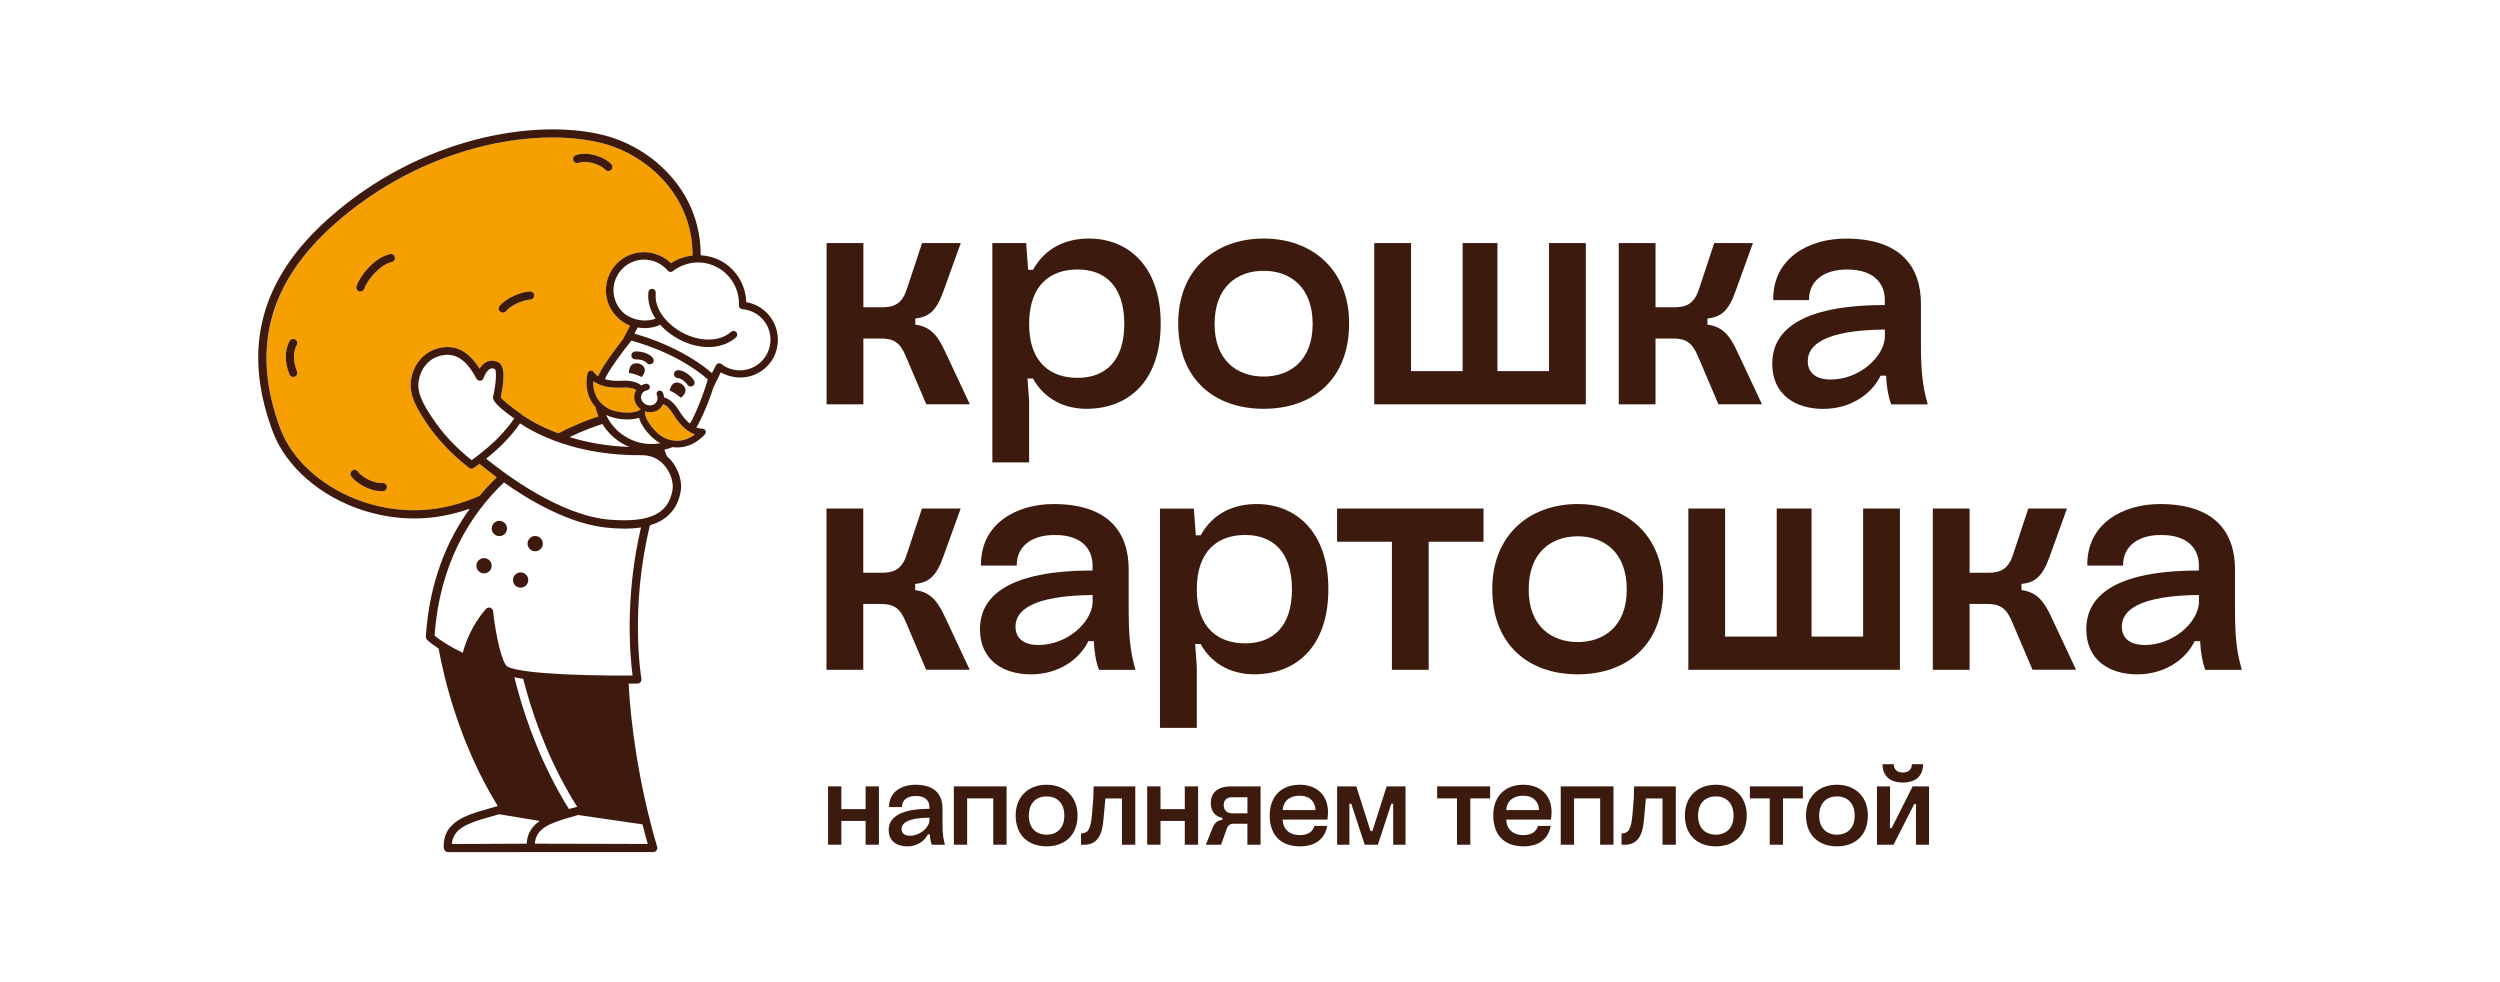 <?xml version="1.0" encoding="utf-8"?>
<!-- Generator: Adobe Illustrator 28.0.0, SVG Export Plug-In . SVG Version: 6.00 Build 0)  -->
<svg version="1.1" id="Layer_1" xmlns="http://www.w3.org/2000/svg" xmlns:xlink="http://www.w3.org/1999/xlink" x="0px" y="0px"
	 viewBox="0 0 624 245" style="enable-background:new 0 0 624 245;" xml:space="preserve">
<style type="text/css">
	.st0{fill:#FFFFFF;}
	.st1{fill:none;}
	.st2{fill:#F59F00;}
	.st3{fill:#3E1A0E;}
	.st4{fill:#3D1A0E;}
</style>
<rect class="st0" width="624" height="245"/>
<g>
	<path class="st1" d="M128.39,169.05c1.91,7.71,5.29,18.21,11.14,28.69c0.74-0.02,1.52-0.05,2.3-0.08
		c-5.84-10.19-9.27-20.5-11.24-28.21C129.78,169.33,129.05,169.2,128.39,169.05z"/>
	<path class="st2" d="M124.01,119.15c-1.87-1.38-3.37-2.58-4.31-3.37c-0.84,0.63-1.41,1.02-1.46,1.06
		c-0.16,0.11-0.35,0.17-0.54,0.17c-0.21,0-0.41-0.07-0.58-0.2c-4.44-3.43-8.09-7.32-10.87-11.56c-1.78-2.71-4.21-6.41-3.65-10.32
		c0.54-3.77,2.95-6.76,6.27-7.82c4.35-1.38,7.91,0.23,10.84,4.91c0.44-0.68,1.06-1.37,1.9-1.73c0.87-0.37,1.84-0.33,2.79,0.14
		c2,0.98,1.26,5.8,0.6,8.72c0.46,0.73,2.94,2.71,5.11,4.19c0.07,0.05,0.1,0.13,0.16,0.19c1.41,0.99,4.48,2.91,9.13,4.64
		c4.41-2.28,8.05-3.59,10.01-4.21c-0.33-0.78-0.6-1.58-0.78-2.39c-3.32-3.66-1.93-8.41-1.91-8.46c0.1-0.33,0.39-0.57,0.74-0.6
		c0.35-0.03,0.67,0.15,0.83,0.46c0.02,0.04,0.32,0.49,1.05,0.97c0.11-0.25,0.19-0.51,0.31-0.76c1.31-2.53,4.18-6.33,5.86-8.47
		l1.76-3.4c-0.29-0.12-0.6-0.28-0.86-0.4c-0.62-0.32-1.19-0.72-1.72-1.16c-0.03-0.03-0.07-0.04-0.1-0.06
		c-0.06-0.05-0.1-0.11-0.14-0.17c-1.25-1.12-2.22-2.53-2.74-4.17c-0.76-2.42-0.56-5,0.62-7.25c1.16-2.26,3.14-3.93,5.56-4.7
		c2.42-0.77,4.99-0.51,7.25,0.62c0.87,0.44,1.66,1.02,2.35,1.7c1.64-1.09,3.5-1.72,5.4-1.93c0.01-4.89-1.18-9.54-3.59-13.75
		c-4.02-7.01-11.24-12.39-19.31-14.37c-16.49-4.05-44.36,0.6-66.6,20.39c-16.41,14.6-20.78,31.31-13.35,51.07
		c3.02,8.03,11.09,15.03,21.06,18.28c9.55,3.11,19.49,2.47,28.65-1.62C121.11,122.12,122.54,120.57,124.01,119.15z M143.74,38.72
		c3.19-1.09,7.38,0.62,8.86,2.27c0.38,0.42,0.34,1.06-0.08,1.44c-0.19,0.18-0.44,0.26-0.68,0.26c-0.28,0-0.56-0.11-0.76-0.34
		c-0.94-1.05-4.27-2.53-6.68-1.7c-0.53,0.18-1.11-0.1-1.29-0.63C142.92,39.48,143.21,38.9,143.74,38.72z M124.73,76.35
		c1.77-2.07,5.28-3.48,7.53-3.6c0.58-0.01,1.04,0.4,1.07,0.96c0.03,0.56-0.4,1.04-0.96,1.07c-1.79,0.1-4.74,1.31-6.09,2.89
		c-0.2,0.24-0.49,0.36-0.78,0.36c-0.23,0-0.47-0.08-0.66-0.24C124.41,77.42,124.36,76.78,124.73,76.35z M73.6,94.03
		c-0.13,0.05-0.26,0.08-0.38,0.08c-0.4,0-0.78-0.24-0.95-0.63c-1.24-3.05-1.23-6.09,0.03-8.35c0.27-0.49,0.89-0.67,1.39-0.4
		c0.49,0.27,0.67,0.89,0.4,1.39c-0.95,1.72-0.92,4.12,0.08,6.59C74.37,93.22,74.12,93.81,73.6,94.03z M95.63,122.58
		c-0.16,0.01-0.33,0.02-0.5,0.02c-2.99,0-6.36-2.13-7.47-3.72c-0.32-0.46-0.21-1.1,0.25-1.42c0.46-0.32,1.1-0.21,1.42,0.25
		c0.87,1.25,3.89,3.03,6.13,2.84c0.57-0.05,1.05,0.37,1.1,0.93C96.61,122.04,96.19,122.53,95.63,122.58z M97.77,65.41
		c-3.09,0.67-6.24,4.74-6.85,6.65c-0.14,0.43-0.54,0.71-0.97,0.71c-0.1,0-0.21-0.02-0.31-0.05c-0.54-0.17-0.83-0.75-0.66-1.28
		c0.75-2.33,4.28-7.14,8.36-8.02c0.55-0.11,1.09,0.23,1.21,0.78C98.67,64.75,98.32,65.29,97.77,65.41z"/>
	<path class="st2" d="M158.34,83.25l0.04,0.02c0,0,0,0,0,0c0.02-0.06,0.02-0.12,0.04-0.18L158.34,83.25z"/>
	<path class="st0" d="M131.45,210.58c0.16-2.67,1.47-4.43,3.27-5.68l-10.12-1.68c-0.76,0.23-1.52,0.44-2.26,0.65
		c-5.66,1.59-9.23,2.93-9.55,6.79L131.45,210.58z"/>
	<path class="st0" d="M144.26,203.43c-0.63,0.2-1.29,0.38-1.96,0.58c-5.11,1.46-8.53,2.74-8.82,6.57l28.19,0.07
		c-0.47-1.64-0.91-3.27-1.32-4.89l-16.06-2.34C144.28,203.42,144.27,203.43,144.26,203.43z"/>
	<path class="st0" d="M157.13,111.56c-0.3-0.13-0.61-0.24-0.91-0.39c-0.07-0.04-0.14-0.07-0.21-0.11c-2.43-1.25-4.34-3.09-5.65-5.22
		c-1.53,0.46-4.5,1.48-8.2,3.26C146.22,110.34,151.21,111.34,157.13,111.56z"/>
	<path class="st0" d="M122.36,151.69c0.38,0.12,0.66,0.46,0.7,0.86c0.67,6.09,2.24,13.12,3.62,13.85c3.78,2.01,22.81,2.29,31.2,2.22
		c-0.56-4.18-2.06-19.21,2.09-36.98c-1.4,0.23-2.79,0.3-4.06,0.3c-1.49,0-2.81-0.1-3.78-0.18c-9.62-0.74-19.78-6.69-26.38-11.35
		c-8.46,8.13-16.04,20.3-17.29,38.23c1.65,1.39,4.38,3.05,7.03,4.28c0.58-2.19,2.15-6.85,5.79-10.95
		C121.55,151.68,121.98,151.57,122.36,151.69z M133.42,133.79c1.05-0.09,1.97,0.69,2.06,1.74c0.09,1.05-0.69,1.97-1.74,2.06
		c-1.05,0.09-1.97-0.69-2.06-1.74C131.6,134.8,132.37,133.88,133.42,133.79z M129.79,142.88c1.05-0.09,1.97,0.69,2.06,1.74
		c0.09,1.05-0.69,1.97-1.74,2.06c-1.05,0.09-1.97-0.69-2.06-1.74C127.97,143.89,128.74,142.97,129.79,142.88z M124.47,130.02
		c1.05-0.09,1.97,0.69,2.06,1.74c0.09,1.05-0.69,1.97-1.74,2.06c-1.05,0.09-1.97-0.69-2.06-1.74
		C122.65,131.03,123.43,130.1,124.47,130.02z M118.92,141.37c-0.09-1.05,0.69-1.97,1.74-2.06c1.05-0.09,1.97,0.69,2.06,1.74
		c0.09,1.05-0.69,1.97-1.74,2.06C119.93,143.2,119.01,142.42,118.92,141.37z"/>
	<path class="st0" d="M159.48,104.28c-2.23,0.74-5.79,0.45-8.21-0.71c1.11,2.38,2.99,4.49,5.58,5.83c2.58,1.36,5.35,1.68,7.92,1.22
		C162.45,109.33,160.15,106.55,159.48,104.28z"/>
	<path class="st0" d="M165.9,116.24c-1.01-1.19-2.78-2.61-5.53-2.61c-0.02,0-0.05,0-0.07,0c-16.4,0.18-26.62-5.36-30.5-7.94
		c-1.06,1.62-3.1,4-4.86,5.68c-1.23,1.18-2.49,2.25-3.59,3.13c4.5,3.67,18.49,14.28,30.95,15.23c9.85,0.75,14.49-1.44,15.55-7.34
		C168.18,120.49,167.4,118.02,165.9,116.24z"/>
	<path class="st0" d="M123.09,98.87c0.69-3.01,0.9-6.25,0.42-6.76c-0.56-0.26-0.92-0.17-1.15-0.07c-0.89,0.38-1.53,1.84-1.68,2.32
		c-0.12,0.37-0.44,0.63-0.83,0.67c-0.38,0.02-0.75-0.17-0.93-0.51c-2.1-4.02-4.45-5.96-7.27-5.96c-0.71,0-1.45,0.12-2.23,0.37
		c-2.62,0.83-4.53,3.24-4.96,6.27c-0.46,3.2,1.66,6.42,3.35,9c2.55,3.88,5.87,7.47,9.89,10.66c1.1-0.79,3.6-2.66,5.9-4.87
		c2.25-2.16,4.05-4.47,4.73-5.55C122.66,100.46,122.95,99.39,123.09,98.87z"/>
	<path class="st3" d="M97.34,63.42c-4.08,0.88-7.61,5.69-8.36,8.02c-0.17,0.54,0.12,1.11,0.66,1.28c0.1,0.03,0.21,0.05,0.31,0.05
		c0.43,0,0.83-0.27,0.97-0.71c0.61-1.91,3.76-5.98,6.85-6.65c0.55-0.12,0.9-0.66,0.78-1.21C98.43,63.65,97.89,63.3,97.34,63.42z"/>
	<path class="st4" d="M125.5,78.03c0.29,0,0.57-0.12,0.78-0.36c1.35-1.58,4.29-2.79,6.09-2.89c0.56-0.03,0.99-0.51,0.96-1.07
		c-0.03-0.56-0.49-0.98-1.07-0.96c-2.24,0.12-5.76,1.53-7.53,3.6c-0.37,0.43-0.32,1.07,0.11,1.44
		C125.03,77.95,125.27,78.03,125.5,78.03z"/>
	<path class="st3" d="M74.08,86.11c0.27-0.49,0.1-1.11-0.4-1.39c-0.49-0.27-1.11-0.1-1.39,0.4c-1.26,2.26-1.27,5.3-0.03,8.35
		c0.16,0.4,0.54,0.63,0.95,0.63c0.13,0,0.26-0.02,0.38-0.08c0.52-0.21,0.77-0.81,0.56-1.33C73.16,90.23,73.13,87.82,74.08,86.11z"/>
	<path class="st3" d="M95.46,120.55c-2.23,0.2-5.26-1.59-6.13-2.84c-0.32-0.46-0.96-0.57-1.42-0.25c-0.46,0.32-0.58,0.96-0.25,1.42
		c1.11,1.59,4.48,3.72,7.47,3.72c0.17,0,0.33-0.01,0.5-0.02c0.56-0.05,0.98-0.54,0.93-1.1C96.51,120.92,96.03,120.49,95.46,120.55z"
		/>
	<path class="st3" d="M144.4,40.65c2.41-0.83,5.74,0.65,6.68,1.7c0.2,0.22,0.48,0.34,0.76,0.34c0.24,0,0.49-0.09,0.68-0.26
		c0.42-0.38,0.45-1.02,0.08-1.44c-1.49-1.66-5.68-3.36-8.86-2.27c-0.53,0.18-0.82,0.76-0.63,1.3
		C143.29,40.54,143.87,40.83,144.4,40.65z"/>
	<path class="st3" d="M122.72,141.05c-0.09-1.05-1.01-1.83-2.06-1.74c-1.05,0.09-1.83,1.01-1.74,2.06c0.09,1.05,1.01,1.83,2.06,1.74
		C122.03,143.02,122.81,142.1,122.72,141.05z"/>
	<path class="st3" d="M124.8,133.81c1.05-0.09,1.83-1.01,1.74-2.06c-0.09-1.05-1.01-1.83-2.06-1.74c-1.05,0.09-1.83,1.01-1.74,2.06
		C122.83,133.12,123.75,133.9,124.8,133.81z"/>
	<path class="st3" d="M130.11,146.68c1.05-0.09,1.83-1.01,1.74-2.06c-0.09-1.05-1.01-1.83-2.06-1.74c-1.05,0.09-1.83,1.01-1.74,2.06
		C128.14,145.99,129.07,146.77,130.11,146.68z"/>
	<path class="st3" d="M133.74,137.59c1.05-0.09,1.83-1.01,1.74-2.06c-0.09-1.05-1.01-1.83-2.06-1.74c-1.05,0.09-1.83,1.01-1.74,2.06
		C131.77,136.9,132.69,137.67,133.74,137.59z"/>
	<path class="st0" d="M176.39,94.46c-2.12-1.85-8.16-6.45-18.77-9.44c-0.12,0.15-0.27,0.35-0.42,0.53c-1.58,2-4.61,5.96-5.9,8.47
		c-0.11,0.21-0.19,0.42-0.27,0.64c1.01,0.29,2.32,0.49,4.12,0.39c2.27-0.13,3.86,0.28,4.92,1.17c0.36-0.2,0.74-0.36,1.17-0.43
		c0.47-0.08,0.91,0.24,0.98,0.71c0.08,0.47-0.24,0.85-0.71,0.92c-0.63,0.1-1.12,0.53-1.36,1.06c-0.41,0.92,0.11,2.03,1.16,2.52
		c0.52,0.23,1.09,0.27,1.6,0.1c0.48-0.16,0.85-0.49,1.05-0.92c0.2-0.45,0.27-0.98,0.04-1.46c-0.2-0.43-0.1-0.93,0.33-1.13
		c0.42-0.2,0.94-0.02,1.14,0.41c0.18,0.39,0.28,0.8,0.31,1.21c1.34,0.36,2.59,1.44,3.78,3.38c0.92,1.51,1.82,2.47,2.63,3.13
		c0.15-0.23,0.32-0.43,0.45-0.67c1.95-3.77,3.44-8.24,4.07-10.32C176.61,94.66,176.48,94.55,176.39,94.46z M160.15,94.12
		c0,0-0.96-0.69-3.16-1.05c0.02-2.34,1.55-2.72,2.77-2.24C160.97,91.32,161.52,92.5,160.15,94.12z M162.84,90.68
		c-0.4,0.36-1.03,0.33-1.39-0.08c-0.75-0.84-2.29-0.94-2.82-0.9c-0.18,0.01-0.34-0.03-0.49-0.1c-0.31-0.15-0.52-0.45-0.55-0.82
		c-0.04-0.54,0.37-1.01,0.91-1.04c0.12-0.01,2.86-0.19,4.42,1.56C163.28,89.7,163.24,90.32,162.84,90.68z M169.96,99.3
		c-1.67-1.49-2.81-1.79-2.81-1.79c0.39-2.09,1.72-2.38,2.86-1.74C171.15,96.41,171.76,97.81,169.96,99.3z M172.96,96.31
		c-0.3,0.21-0.68,0.22-0.98,0.07c-0.15-0.07-0.28-0.18-0.38-0.33c-0.3-0.44-1.32-1.59-2.44-1.67c-0.54-0.04-0.95-0.51-0.91-1.05
		c0.04-0.54,0.51-0.95,1.05-0.91c2.33,0.16,3.87,2.44,3.94,2.54C173.52,95.4,173.4,96.01,172.96,96.31z"/>
	<path class="st0" d="M191.95,82.46c-0.63-1.94-1.97-3.54-3.79-4.48c-0.9-0.44-1.88-0.74-2.9-0.82c-0.5-0.04-0.88-0.47-0.85-0.97
		c0.17-3.97-2-7.71-5.52-9.53c-3.49-1.88-7.83-1.42-10.97,1.02c-0.39,0.31-0.95,0.24-1.28-0.14c-0.65-0.78-1.44-1.42-2.36-1.89
		c-1.84-0.94-3.88-1.12-5.83-0.5c-1.96,0.62-3.54,1.97-4.48,3.79c-0.94,1.81-1.11,3.88-0.49,5.83c0.45,1.4,1.28,2.61,2.38,3.53
		c0.46,0.36,0.94,0.63,1.43,0.86c2.05,0.99,4.2,0.97,5.68,0.57c0.23-0.06,0.45-0.13,0.64-0.2c-1.37-2.07-2.03-4.37-1.79-6.62
		c0.05-0.51,0.51-0.88,1.02-0.82c0.51,0.05,0.88,0.51,0.82,1.02c-0.45,4.23,3.09,8.07,6.81,10c4.43,2.28,9.16,2.19,12-0.3
		c0.39-0.34,0.98-0.3,1.31,0.09c0.34,0.38,0.3,0.97-0.09,1.31c-3.35,2.94-8.73,3.2-13.78,0.7c-0.1-0.05-0.2-0.1-0.3-0.15
		c-1.93-1.01-3.57-2.28-4.84-3.71c-1.37,0.68-3.43,1.06-5.63,0.68l-0.71,1.36c-0.01,0.06-0.02,0.12-0.04,0.18
		c4,1.16,7.37,2.55,10.15,3.92c4.73,2.35,7.71,4.69,9.14,5.93l1-1.95c0.13-0.25,0.37-0.42,0.64-0.48c0.27-0.06,0.55,0.01,0.77,0.18
		c0.42,0.33,0.62,0.49,1.04,0.7c1.82,0.93,3.88,1.12,5.84,0.5c1.94-0.62,3.54-1.97,4.46-3.78C192.39,86.48,192.57,84.4,191.95,82.46
		z"/>
	<path class="st2" d="M168.09,103.47C168.09,103.47,168.09,103.47,168.09,103.47c-0.89-1.45-1.74-2.3-2.59-2.61c0,0,0,0.01,0,0.01
		c-0.39,0.88-1.13,1.53-2.07,1.85c-0.82,0.27-1.72,0.24-2.55-0.06c0.06,0.12,0.11,0.25,0.1,0.39c-0.03,1.71,2.68,5.37,5.18,6.39
		c3.33,1.37,5.91,0.06,7.3-1.01C172.05,107.93,170.05,106.66,168.09,103.47z"/>
	<path class="st2" d="M158.57,97.78c0.07-0.15,0.16-0.27,0.25-0.41c-0.74-0.51-1.94-0.72-3.6-0.63c-3.74,0.21-5.93-0.72-7.14-1.6
		c-0.1,1.75,0.28,4.61,3.33,6.58c2.27,1.49,6.84,1.63,8.22,0.62c0.11-0.08,0.23-0.11,0.36-0.14
		C158.51,101.21,157.87,99.36,158.57,97.78z"/>
	<g>
		<path class="st1" d="M123.51,92.11c-0.56-0.26-0.92-0.17-1.15-0.07c-0.89,0.38-1.53,1.84-1.68,2.32
			c-0.12,0.37-0.44,0.63-0.83,0.67c-0.38,0.02-0.75-0.17-0.93-0.51c-2.1-4.02-4.45-5.96-7.27-5.96c-0.71,0-1.45,0.12-2.23,0.37
			c-2.62,0.83-4.53,3.24-4.96,6.27c-0.46,3.2,1.66,6.42,3.35,9c2.55,3.88,5.87,7.47,9.89,10.66c1.1-0.79,3.6-2.66,5.9-4.87
			c2.25-2.16,4.05-4.47,4.73-5.55c-5.69-3.98-5.4-5.05-5.25-5.57C123.79,95.86,123.99,92.62,123.51,92.11z"/>
		<path class="st1" d="M156.01,111.06c-2.43-1.25-4.34-3.09-5.65-5.22c-1.53,0.46-4.5,1.48-8.2,3.26c4.06,1.25,9.05,2.25,14.97,2.46
			c-0.3-0.13-0.61-0.24-0.91-0.39C156.15,111.13,156.08,111.09,156.01,111.06z"/>
		<path class="st1" d="M124.59,203.22c-0.76,0.23-1.52,0.44-2.26,0.65c-5.66,1.59-9.23,2.93-9.55,6.79l18.67-0.09
			c0.16-2.67,1.47-4.43,3.27-5.68L124.59,203.22z"/>
		<path class="st1" d="M164.78,110.63c-2.32-1.3-4.62-4.08-5.29-6.35c-2.23,0.74-5.79,0.45-8.21-0.71c1.11,2.38,2.99,4.49,5.58,5.83
			C159.43,110.77,162.21,111.09,164.78,110.63z"/>
		<path class="st1" d="M158.82,97.37c-0.74-0.51-1.94-0.72-3.6-0.63c-3.74,0.21-5.93-0.72-7.14-1.6c-0.1,1.75,0.28,4.61,3.33,6.58
			c2.27,1.49,6.84,1.63,8.22,0.62c0.11-0.08,0.23-0.11,0.36-0.14c-1.48-1-2.12-2.85-1.42-4.43
			C158.64,97.63,158.73,97.51,158.82,97.37z"/>
		<path class="st1" d="M144.26,203.43c-0.63,0.2-1.29,0.38-1.96,0.58c-5.11,1.46-8.53,2.74-8.82,6.57l28.19,0.07
			c-0.47-1.64-0.91-3.27-1.32-4.89l-16.06-2.34C144.28,203.42,144.27,203.43,144.26,203.43z"/>
		<path class="st1" d="M124.01,119.15c-1.87-1.38-3.37-2.58-4.31-3.37c-0.84,0.63-1.41,1.02-1.46,1.06
			c-0.16,0.11-0.35,0.17-0.54,0.17c-0.21,0-0.41-0.07-0.58-0.2c-4.44-3.43-8.09-7.32-10.87-11.56c-1.78-2.71-4.21-6.41-3.65-10.32
			c0.54-3.77,2.95-6.76,6.27-7.82c4.35-1.38,7.91,0.23,10.84,4.91c0.44-0.68,1.06-1.37,1.9-1.73c0.87-0.37,1.84-0.33,2.79,0.14
			c2,0.98,1.26,5.8,0.6,8.72c0.46,0.73,2.94,2.71,5.11,4.19c0.07,0.05,0.1,0.13,0.16,0.19c1.41,0.99,4.48,2.91,9.13,4.64
			c4.41-2.28,8.05-3.59,10.01-4.21c-0.33-0.78-0.6-1.58-0.78-2.39c-3.32-3.66-1.93-8.41-1.91-8.46c0.1-0.33,0.39-0.57,0.74-0.6
			c0.35-0.03,0.67,0.15,0.83,0.46c0.02,0.04,0.32,0.49,1.05,0.97c0.11-0.25,0.19-0.51,0.31-0.76c1.31-2.53,4.18-6.33,5.86-8.47
			l1.76-3.4c-0.29-0.12-0.6-0.28-0.86-0.4c-0.62-0.32-1.19-0.72-1.72-1.16c-0.03-0.03-0.07-0.04-0.1-0.06
			c-0.06-0.05-0.1-0.11-0.14-0.17c-1.25-1.12-2.22-2.53-2.74-4.17c-0.76-2.42-0.56-5,0.62-7.25c1.16-2.26,3.14-3.93,5.56-4.7
			c2.42-0.77,4.99-0.51,7.25,0.62c0.87,0.44,1.66,1.02,2.35,1.7c1.64-1.09,3.5-1.72,5.4-1.93c0.01-4.89-1.18-9.54-3.59-13.75
			c-4.02-7.01-11.24-12.39-19.31-14.37c-16.49-4.05-44.36,0.6-66.6,20.39c-16.41,14.6-20.78,31.31-13.35,51.07
			c3.02,8.03,11.09,15.03,21.06,18.28c9.55,3.11,19.49,2.47,28.65-1.62C121.11,122.12,122.54,120.57,124.01,119.15z"/>
		<path class="st1" d="M160.37,113.63c-0.02,0-0.05,0-0.07,0c-16.4,0.18-26.62-5.36-30.5-7.94c-1.06,1.62-3.1,4-4.86,5.68
			c-1.23,1.18-2.49,2.25-3.59,3.13c4.5,3.67,18.49,14.28,30.95,15.23c9.85,0.75,14.49-1.44,15.55-7.34c0.34-1.9-0.44-4.36-1.95-6.14
			C164.89,115.05,163.12,113.63,160.37,113.63z"/>
		<path class="st1" d="M157.61,85.02c-0.12,0.15-0.27,0.35-0.42,0.53c-1.58,2-4.61,5.96-5.9,8.47c-0.11,0.21-0.19,0.42-0.27,0.64
			c1.01,0.29,2.32,0.49,4.12,0.39c2.27-0.13,3.86,0.28,4.92,1.17c0.36-0.2,0.74-0.36,1.17-0.43c0.47-0.08,0.91,0.24,0.98,0.71
			c0.08,0.47-0.24,0.85-0.71,0.92c-0.63,0.1-1.12,0.53-1.36,1.06c-0.41,0.92,0.11,2.03,1.16,2.52c0.52,0.23,1.09,0.27,1.6,0.1
			c0.48-0.16,0.85-0.49,1.05-0.92c0.2-0.45,0.27-0.98,0.04-1.46c-0.2-0.43-0.1-0.93,0.33-1.13c0.42-0.2,0.94-0.02,1.14,0.41
			c0.18,0.39,0.28,0.8,0.31,1.21c1.34,0.36,2.59,1.44,3.78,3.38c0.92,1.51,1.82,2.47,2.63,3.13c0.15-0.23,0.32-0.43,0.45-0.67
			c1.95-3.77,3.44-8.24,4.07-10.32c-0.08-0.07-0.21-0.18-0.31-0.26C174.26,92.61,168.22,88.01,157.61,85.02z"/>
		<path class="st1" d="M168.09,103.47C168.09,103.47,168.09,103.47,168.09,103.47c-0.89-1.45-1.74-2.3-2.59-2.61c0,0,0,0.01,0,0.01
			c-0.39,0.88-1.13,1.53-2.07,1.85c-0.82,0.27-1.72,0.24-2.55-0.06c0.06,0.12,0.11,0.25,0.1,0.39c-0.03,1.71,2.68,5.37,5.18,6.39
			c3.33,1.37,5.91,0.06,7.3-1.01C172.05,107.93,170.05,106.66,168.09,103.47z"/>
		<path class="st1" d="M152.14,131.76c-9.62-0.74-19.78-6.69-26.38-11.35c-8.46,8.13-16.04,20.3-17.29,38.23
			c1.65,1.39,4.38,3.05,7.03,4.28c0.58-2.19,2.15-6.85,5.79-10.95c0.27-0.3,0.69-0.42,1.07-0.29c0.38,0.12,0.66,0.46,0.7,0.86
			c0.67,6.09,2.24,13.12,3.62,13.85c1.92,1.02,7.79,1.59,14.2,1.9h5.3v0.2c4.46,0.12,8.74,0.15,11.7,0.12
			c-0.56-4.18-2.06-19.21,2.09-36.98c-1.4,0.23-2.79,0.3-4.06,0.3C154.43,131.94,153.11,131.83,152.14,131.76z"/>
		<path class="st1" d="M188.15,77.98c-0.9-0.44-1.88-0.74-2.9-0.82c-0.5-0.04-0.88-0.47-0.85-0.97c0.17-3.97-2-7.71-5.52-9.53
			c-3.49-1.88-7.83-1.42-10.97,1.02c-0.39,0.31-0.95,0.24-1.28-0.14c-0.65-0.78-1.44-1.42-2.36-1.89c-1.84-0.94-3.88-1.12-5.83-0.5
			c-1.96,0.62-3.54,1.97-4.48,3.79c-0.94,1.81-1.11,3.88-0.49,5.83c0.45,1.4,1.28,2.61,2.38,3.53c0.46,0.36,0.94,0.63,1.43,0.86
			c2.05,0.99,4.2,0.97,5.68,0.57c0.23-0.06,0.45-0.13,0.64-0.2c-1.37-2.07-2.03-4.37-1.79-6.62c0.05-0.51,0.51-0.88,1.02-0.82
			c0.51,0.05,0.88,0.51,0.82,1.02c-0.45,4.23,3.09,8.07,6.81,10c4.43,2.28,9.16,2.19,12-0.3c0.39-0.34,0.98-0.3,1.31,0.09
			c0.34,0.38,0.3,0.97-0.09,1.31c-3.35,2.94-8.73,3.2-13.78,0.7c-0.1-0.05-0.2-0.1-0.3-0.15c-1.93-1.01-3.57-2.28-4.84-3.71
			c-1.37,0.68-3.43,1.06-5.63,0.68l-0.71,1.36l-0.08,0.16l0.04,0.02c0,0,0,0,0,0c4,1.16,7.37,2.55,10.15,3.92
			c4.73,2.35,7.71,4.69,9.14,5.93l1-1.95c0.13-0.25,0.37-0.42,0.64-0.48c0.27-0.06,0.55,0.01,0.77,0.18
			c0.42,0.33,0.62,0.49,1.04,0.7c1.82,0.93,3.88,1.12,5.84,0.5c1.94-0.62,3.54-1.97,4.46-3.78c0.94-1.82,1.12-3.9,0.5-5.84
			C191.31,80.52,189.98,78.92,188.15,77.98z"/>
		<path class="st0" d="M130.59,169.45c-0.8-0.12-1.53-0.26-2.2-0.4c1.91,7.71,5.29,18.21,11.14,28.69c0.78,1.4,1.6,2.8,2.47,4.2
			c0.06-0.02,1.7-0.46,2.06-0.55c-0.79-1.24-1.52-2.48-2.23-3.72C135.99,187.47,132.56,177.16,130.59,169.45z"/>
		<path class="st0" d="M140.89,168.3c1.75,0.08,3.54,0.15,5.3,0.2v-0.2H140.89z"/>
		<path class="st3" d="M193.7,81.89c-0.78-2.42-2.43-4.39-4.69-5.56c-0.87-0.43-1.8-0.76-2.75-0.92c-0.12-4.38-2.62-8.39-6.52-10.4
			c-1.52-0.78-3.17-1.2-4.84-1.3c0-5.22-1.27-10.19-3.85-14.7c-4.29-7.49-11.99-13.22-20.59-15.33
			c-16.99-4.17-45.65,0.57-68.44,20.84c-17.12,15.23-21.67,32.66-13.9,53.31c3.23,8.6,11.79,16.07,22.34,19.5
			c4.28,1.39,8.63,2.08,12.96,2.08c4.68,0,9.33-0.85,13.84-2.44c-5.71,7.93-10.1,18.32-10.97,31.91c0,0.02,0.01,0.04,0.01,0.06
			c0,0.1,0.02,0.19,0.04,0.28c0.01,0.03,0.01,0.06,0.02,0.09c0.05,0.15,0.13,0.29,0.25,0.4c0.76,0.71,1.76,1.45,2.86,2.17
			c1.43,7.81,5.32,23.96,14.77,39.31c0,0,0,0,0,0c-0.82,0.24-1.64,0.47-2.44,0.7c-5.44,1.52-11.07,3.24-11.07,9.34
			c0,0.14,0.03,0.27,0.08,0.39c0,0.02,0,0.03,0,0.05c0,0.56,0.45,1.02,1.02,1.02l51.22-0.01c0,0,0,0,0,0c0.56,0,1.02-0.46,1.02-1.02
			c0-0.14-0.03-0.28-0.08-0.4c-4.65-15.85-6.56-30.72-7.09-40.62c1.05,0,1.83-0.01,2.21-0.02c0,0,0.01,0,0.01,0
			c0.05,0,0.1,0,0.16-0.01c0.04-0.01,0.07-0.03,0.11-0.04c0.07-0.02,0.13-0.04,0.19-0.07c0.06-0.03,0.11-0.07,0.16-0.11
			c0.05-0.04,0.1-0.08,0.14-0.14c0.04-0.05,0.07-0.1,0.1-0.16c0.03-0.06,0.06-0.11,0.08-0.18c0.02-0.06,0.03-0.13,0.04-0.2
			c0-0.04,0.02-0.08,0.02-0.12c0-0.03-0.02-0.06-0.02-0.08c0-0.03,0.01-0.05,0-0.08c-0.04-0.21-2.97-17.48,2.13-38.31
			c3.55-1.06,6.76-3.4,7.66-8.4c0.45-2.5-0.49-5.57-2.39-7.82c-0.32-0.37-0.68-0.68-1.03-0.99l-0.64-1.66
			c0.7-0.17,1.38-0.37,2.04-0.64c4.93,0.69,8.07-3.19,8.11-3.24c0.21-0.27,0.24-0.65,0.07-0.95c-0.17-0.3-0.51-0.47-0.85-0.42
			c-0.01,0-0.57,0.02-1.42-0.34c0.18-0.27,0.38-0.52,0.53-0.81c1.87-3.63,3.07-6.98,3.75-9.12l1.1-2.27l0.09-0.18l0,0l0.65-1.34
			c0.13,0.08,0.28,0.17,0.44,0.24c2.23,1.1,4.83,1.39,7.25,0.62c2.43-0.78,4.4-2.44,5.56-4.7C194.26,86.89,194.47,84.31,193.7,81.89
			z M91.08,125.4c-9.97-3.24-18.04-10.25-21.06-18.28c-7.43-19.77-3.06-36.47,13.35-51.07c22.24-19.78,50.11-24.43,66.6-20.39
			c8.07,1.98,15.29,7.35,19.31,14.37c2.41,4.21,3.61,8.86,3.59,13.75c-1.9,0.21-3.77,0.84-5.4,1.93c-0.69-0.68-1.47-1.26-2.35-1.7
			c-2.26-1.13-4.83-1.39-7.25-0.62c-2.42,0.77-4.4,2.44-5.56,4.7c-1.17,2.25-1.38,4.83-0.62,7.25c0.53,1.64,1.49,3.05,2.74,4.17
			c0.05,0.06,0.08,0.12,0.14,0.17c0.03,0.03,0.07,0.04,0.1,0.06c0.53,0.44,1.09,0.83,1.72,1.16c0.26,0.13,0.57,0.28,0.86,0.4
			l-1.76,3.4c-1.68,2.14-4.55,5.94-5.86,8.47c-0.13,0.25-0.21,0.5-0.31,0.76c-0.74-0.48-1.03-0.93-1.05-0.97
			c-0.16-0.31-0.48-0.49-0.83-0.46c-0.34,0.03-0.64,0.27-0.74,0.6c-0.02,0.06-1.41,4.8,1.91,8.46c0.18,0.82,0.45,1.61,0.78,2.39
			c-1.96,0.61-5.61,1.92-10.01,4.21c-4.65-1.72-7.72-3.65-9.13-4.64c-0.05-0.06-0.08-0.14-0.16-0.19c-2.17-1.48-4.65-3.45-5.11-4.19
			c0.66-2.92,1.4-7.74-0.6-8.72c-0.95-0.47-1.92-0.51-2.79-0.14c-0.84,0.36-1.46,1.06-1.9,1.73c-2.93-4.68-6.49-6.29-10.84-4.91
			c-3.33,1.06-5.73,4.05-6.27,7.82c-0.56,3.91,1.87,7.61,3.65,10.32c2.78,4.24,6.44,8.13,10.87,11.56c0.17,0.13,0.38,0.2,0.58,0.2
			c0.19,0,0.38-0.06,0.54-0.17c0.06-0.04,0.62-0.43,1.46-1.06c0.95,0.79,2.44,1.99,4.31,3.37c-1.46,1.42-2.9,2.96-4.28,4.62
			C110.57,127.87,100.62,128.51,91.08,125.4z M159.99,102.2c-0.13,0.02-0.25,0.06-0.36,0.14c-1.38,1.01-5.95,0.87-8.22-0.62
			c-3.05-1.97-3.43-4.83-3.33-6.58c1.21,0.88,3.4,1.81,7.14,1.6c1.66-0.09,2.86,0.12,3.6,0.63c-0.08,0.13-0.18,0.26-0.25,0.41
			C157.87,99.36,158.51,101.21,159.99,102.2z M156.86,109.41c-2.59-1.34-4.47-3.45-5.58-5.83c2.41,1.16,5.98,1.45,8.21,0.71
			c0.67,2.26,2.97,5.05,5.29,6.35C162.21,111.09,159.43,110.77,156.86,109.41z M157.13,111.56c-5.92-0.21-10.91-1.21-14.97-2.46
			c3.7-1.78,6.67-2.79,8.2-3.26c1.31,2.13,3.22,3.97,5.65,5.22c0.07,0.04,0.14,0.07,0.21,0.11
			C156.52,111.31,156.82,111.43,157.13,111.56z M128.35,104.44c-0.68,1.08-2.48,3.39-4.73,5.55c-2.3,2.21-4.8,4.08-5.9,4.87
			c-4.02-3.2-7.34-6.78-9.89-10.66c-1.7-2.59-3.81-5.81-3.35-9c0.44-3.04,2.34-5.44,4.96-6.27c0.77-0.25,1.51-0.37,2.23-0.37
			c2.82,0,5.16,1.94,7.27,5.96c0.18,0.34,0.55,0.53,0.93,0.51c0.38-0.03,0.71-0.3,0.83-0.67c0.15-0.48,0.78-1.93,1.68-2.32
			c0.23-0.1,0.59-0.19,1.15,0.07c0.48,0.51,0.28,3.75-0.42,6.76C122.95,99.39,122.66,100.46,128.35,104.44z M131.45,210.58
			l-18.67,0.09c0.32-3.87,3.89-5.21,9.55-6.79c0.74-0.21,1.5-0.42,2.26-0.65l10.12,1.68C132.91,206.15,131.6,207.91,131.45,210.58z
			 M142,201.93c-0.87-1.39-1.69-2.79-2.47-4.2c-5.85-10.47-9.23-20.98-11.14-28.69c0.66,0.15,1.4,0.28,2.2,0.4
			c1.97,7.71,5.41,18.02,11.24,28.21c0.71,1.24,1.44,2.49,2.23,3.72C143.69,201.47,142.06,201.91,142,201.93z M160.36,205.76
			c0.41,1.62,0.85,3.25,1.32,4.89l-28.19-0.07c0.29-3.83,3.7-5.11,8.82-6.57c0.67-0.19,1.33-0.38,1.96-0.58
			c0.01,0,0.02-0.01,0.03-0.01L160.36,205.76z M157.89,168.62c-2.96,0.02-7.24,0-11.7-0.12c-1.76-0.05-3.55-0.11-5.3-0.2
			c-6.41-0.31-12.28-0.88-14.2-1.9c-1.38-0.73-2.95-7.76-3.62-13.85c-0.04-0.4-0.32-0.74-0.7-0.86c-0.38-0.12-0.8-0.01-1.07,0.29
			c-3.63,4.1-5.21,8.76-5.79,10.95c-2.65-1.23-5.38-2.9-7.03-4.28c1.24-17.93,8.82-30.11,17.29-38.23
			c6.61,4.66,16.77,10.61,26.38,11.35c0.97,0.07,2.29,0.18,3.78,0.18c1.27,0,2.66-0.08,4.06-0.3
			C155.83,149.4,157.33,164.44,157.89,168.62z M165.9,116.24c1.5,1.78,2.29,4.25,1.95,6.14c-1.06,5.9-5.7,8.1-15.55,7.34
			c-12.46-0.95-26.44-11.56-30.95-15.23c1.1-0.88,2.36-1.95,3.59-3.13c1.76-1.68,3.8-4.06,4.86-5.68c3.89,2.58,14.1,8.12,30.5,7.94
			c0.02,0,0.05,0,0.07,0C163.12,113.63,164.89,115.05,165.9,116.24z M166.17,109.44c-2.51-1.03-5.22-4.69-5.18-6.39
			c0-0.14-0.04-0.27-0.1-0.39c0.84,0.3,1.73,0.33,2.55,0.06c0.95-0.31,1.68-0.97,2.07-1.85c0,0,0-0.01,0-0.01
			c0.85,0.31,1.7,1.16,2.58,2.61c0,0,0,0,0,0c1.95,3.19,3.96,4.46,5.37,4.96C172.08,109.5,169.5,110.81,166.17,109.44z
			 M172.62,105.04c-0.13,0.24-0.3,0.45-0.45,0.67c-0.81-0.66-1.71-1.62-2.63-3.13c-1.19-1.94-2.44-3.03-3.78-3.38
			c-0.04-0.41-0.13-0.82-0.31-1.21c-0.2-0.43-0.72-0.61-1.14-0.41c-0.43,0.2-0.53,0.7-0.33,1.13c0.23,0.48,0.16,1.01-0.04,1.46
			c-0.19,0.43-0.56,0.76-1.05,0.92c-0.51,0.17-1.08,0.13-1.6-0.1c-1.05-0.49-1.57-1.6-1.16-2.52c0.23-0.53,0.73-0.95,1.36-1.06
			c0.47-0.08,0.79-0.46,0.71-0.92c-0.08-0.47-0.52-0.78-0.98-0.71c-0.43,0.07-0.81,0.23-1.17,0.43c-1.06-0.89-2.66-1.3-4.92-1.17
			c-1.79,0.1-3.11-0.09-4.12-0.39c0.08-0.21,0.17-0.43,0.27-0.64c1.29-2.51,4.32-6.47,5.9-8.47c0.15-0.19,0.3-0.38,0.42-0.53
			c10.61,2.99,16.65,7.59,18.77,9.44c0.1,0.08,0.23,0.19,0.31,0.26C176.06,96.8,174.57,101.27,172.62,105.04z M191.45,88.3
			c-0.93,1.81-2.52,3.16-4.46,3.78c-1.96,0.62-4.02,0.43-5.84-0.5c-0.42-0.22-0.63-0.37-1.04-0.7c-0.22-0.17-0.51-0.24-0.77-0.18
			c-0.26,0.06-0.51,0.23-0.64,0.48l-1,1.95c-1.43-1.24-4.41-3.58-9.14-5.93c-2.78-1.37-6.15-2.76-10.15-3.92c0,0,0,0,0,0l-0.04-0.02
			l0.08-0.16l0.71-1.36c2.2,0.38,4.27,0,5.63-0.68c1.27,1.43,2.91,2.7,4.84,3.71c0.1,0.05,0.2,0.1,0.3,0.15
			c5.05,2.5,10.42,2.24,13.78-0.7c0.38-0.34,0.42-0.92,0.09-1.31c-0.33-0.39-0.92-0.42-1.31-0.09c-2.84,2.49-7.57,2.57-12,0.3
			c-3.72-1.93-7.26-5.77-6.81-10c0.05-0.51-0.31-0.97-0.82-1.02c-0.51-0.05-0.97,0.31-1.02,0.82c-0.24,2.26,0.42,4.55,1.79,6.62
			c-0.19,0.08-0.41,0.14-0.64,0.2c-1.47,0.4-3.62,0.42-5.68-0.57c-0.48-0.23-0.97-0.5-1.43-0.86c-1.1-0.92-1.93-2.13-2.38-3.53
			c-0.62-1.94-0.46-4.02,0.49-5.83c0.94-1.82,2.52-3.17,4.48-3.79c1.94-0.62,3.99-0.44,5.83,0.5c0.92,0.47,1.7,1.1,2.36,1.89
			c0.33,0.38,0.89,0.44,1.28,0.14c3.14-2.44,7.49-2.9,10.97-1.02c3.53,1.82,5.69,5.56,5.52,9.53c-0.03,0.5,0.35,0.93,0.85,0.97
			c1.02,0.08,2,0.38,2.9,0.82c1.82,0.94,3.16,2.54,3.79,4.48C192.57,84.4,192.39,86.48,191.45,88.3z"/>
	</g>
	<path class="st3" d="M158.14,89.6c0.15,0.07,0.32,0.11,0.49,0.1c0.53-0.03,2.07,0.07,2.82,0.9c0.36,0.41,0.98,0.44,1.39,0.08
		c0.41-0.36,0.44-0.98,0.08-1.39c-1.55-1.75-4.3-1.56-4.42-1.56c-0.54,0.04-0.95,0.5-0.91,1.04
		C157.62,89.15,157.84,89.45,158.14,89.6z"/>
	<path class="st3" d="M169.15,94.37c1.12,0.08,2.14,1.24,2.44,1.67c0.1,0.15,0.23,0.26,0.38,0.33c0.3,0.15,0.68,0.14,0.98-0.07
		c0.45-0.3,0.57-0.91,0.27-1.36c-0.07-0.1-1.6-2.38-3.94-2.54c-0.54-0.04-1.01,0.37-1.05,0.91
		C168.2,93.87,168.61,94.34,169.15,94.37z"/>
	<path class="st3" d="M159.75,90.84c-1.21-0.48-2.75-0.1-2.77,2.24c2.2,0.35,3.16,1.05,3.16,1.05
		C161.52,92.5,160.97,91.32,159.75,90.84z"/>
	<path class="st3" d="M170.01,95.77c-1.14-0.64-2.46-0.35-2.86,1.74c0,0,1.14,0.3,2.81,1.79C171.76,97.81,171.15,96.41,170.01,95.77
		z"/>
	<g>
		<polygon class="st4" points="216.06,201.96 210,201.96 210,196.28 206.68,196.28 206.68,210.84 210,210.84 210,204.9 
			216.06,204.9 216.06,210.84 219.38,210.84 219.38,196.28 216.06,196.28 		"/>
		<path class="st4" d="M235.25,201.78c0-3.35-1.81-5.91-6.79-5.91c-3.32,0-6.55,1.75-6.55,5.45v0.12h3.23v-0.09
			c0-1.49,1.14-2.68,3.44-2.68c2.48,0,3.41,1.31,3.41,2.77v0.44c-8.86,0-10.17,3.15-10.17,5.3c0,2.8,2.1,4.08,4.6,4.08
			c2.45,0,4.37-1.31,5.18-3h0.5v0.03c0.03,0.76,0.17,1.84,0.47,2.56h3.29c-0.32-1.16-0.61-2.36-0.61-5.24V201.78z M231.99,204.84
			c-0.15,1.78-2.33,3.76-4.89,3.76c-1.22,0-2.07-0.52-2.07-1.66c0-1.43,1.46-2.8,6.96-2.85V204.84z"/>
		<polygon class="st4" points="238.08,210.84 241.4,210.84 241.4,199.28 247.92,199.28 247.92,210.84 251.24,210.84 251.24,196.28 
			238.08,196.28 		"/>
		<path class="st4" d="M261.23,195.87c-4.43,0-7.72,2.85-7.72,7.66c0,5.07,3.29,7.72,7.72,7.72c4.43,0,7.72-2.65,7.72-7.72
			C268.95,198.73,265.66,195.87,261.23,195.87z M261.23,208.34c-2.36,0-4.43-1.43-4.43-4.75c0-3.38,2.07-4.81,4.43-4.81
			c2.36,0,4.43,1.43,4.43,4.81C265.66,206.91,263.59,208.34,261.23,208.34z"/>
		<path class="st4" d="M272.88,199.28l-0.32,3.99c-0.35,4.11-1.14,4.66-2.74,4.78v2.8h0.79c2.8,0,4.4-1.75,4.78-5.94l0.52-5.62h4.14
			v11.56h3.32v-14.56h-10.4L272.88,199.28z"/>
		<polygon class="st4" points="295.72,201.96 289.66,201.96 289.66,196.28 286.34,196.28 286.34,210.84 289.66,210.84 289.66,204.9 
			295.72,204.9 295.72,210.84 299.04,210.84 299.04,196.28 295.72,196.28 		"/>
		<path class="st4" d="M302.21,200.42c0,1.95,0.99,3.38,2.88,3.7v0.52c-1.19,0.15-1.89,0.58-2.48,2.13l-1.63,4.08h3.79l1.37-3.82
			c0.35-1.11,0.93-1.43,1.92-1.43h3.29v5.24h3.29v-14.56h-7.37C303.67,196.28,302.21,198.11,302.21,200.42z M311.36,198.99v4.02
			h-3.76c-1.57,0-2.16-0.96-2.16-2.07c0-1.19,0.7-1.95,2.13-1.95H311.36z"/>
		<path class="st4" d="M324.44,195.87c-4.46,0-7.52,2.74-7.52,7.69c0,5.18,3.09,7.69,7.52,7.69c3.67,0,6.2-1.66,6.82-5.1h-3.18
			c-0.35,1.14-1.25,2.3-3.67,2.3c-2.3,0-4.17-1.25-4.25-3.87h11.16c0.09-0.55,0.15-1.25,0.15-1.89
			C331.46,198.38,328.54,195.87,324.44,195.87z M328.34,202.19h-8.18c0.2-2.53,2.01-3.58,4.22-3.58c2.56,0,3.9,1.54,3.96,3.52
			V202.19z"/>
		<polygon class="st4" points="342.55,207.44 342.09,207.44 338.53,196.28 333.75,196.28 333.75,210.84 336.81,210.84 
			336.81,200.62 337.28,200.62 340.63,210.84 343.92,210.84 347.27,200.62 347.74,200.62 347.74,210.84 350.82,210.84 
			350.82,196.28 346.11,196.28 		"/>
		<polygon class="st4" points="358.71,199.28 363.67,199.28 363.67,210.84 366.99,210.84 366.99,199.28 371.94,199.28 
			371.94,196.28 358.71,196.28 		"/>
		<path class="st4" d="M380.24,195.87c-4.46,0-7.52,2.74-7.52,7.69c0,5.18,3.09,7.69,7.52,7.69c3.67,0,6.2-1.66,6.82-5.1h-3.18
			c-0.35,1.14-1.25,2.3-3.67,2.3c-2.3,0-4.17-1.25-4.25-3.87h11.16c0.09-0.55,0.15-1.25,0.15-1.89
			C387.26,198.38,384.35,195.87,380.24,195.87z M384.14,202.19h-8.18c0.2-2.53,2.01-3.58,4.22-3.58c2.56,0,3.9,1.54,3.96,3.52
			V202.19z"/>
		<polygon class="st4" points="389.56,210.84 392.88,210.84 392.88,199.28 399.4,199.28 399.4,210.84 402.73,210.84 402.73,196.28 
			389.56,196.28 		"/>
		<path class="st4" d="M407.79,199.28l-0.32,3.99c-0.35,4.11-1.14,4.66-2.74,4.78v2.8h0.79c2.8,0,4.4-1.75,4.78-5.94l0.52-5.62h4.14
			v11.56h3.32v-14.56h-10.4L407.79,199.28z"/>
		<path class="st4" d="M428.27,195.87c-4.43,0-7.72,2.85-7.72,7.66c0,5.07,3.29,7.72,7.72,7.72c4.43,0,7.72-2.65,7.72-7.72
			C435.99,198.73,432.69,195.87,428.27,195.87z M428.27,208.34c-2.36,0-4.43-1.43-4.43-4.75c0-3.38,2.07-4.81,4.43-4.81
			c2.36,0,4.43,1.43,4.43,4.81C432.69,206.91,430.63,208.34,428.27,208.34z"/>
		<polygon class="st4" points="436.77,199.28 441.72,199.28 441.72,210.84 445.04,210.84 445.04,199.28 450,199.28 450,196.28 
			436.77,196.28 		"/>
		<path class="st4" d="M458.5,195.87c-4.43,0-7.72,2.85-7.72,7.66c0,5.07,3.29,7.72,7.72,7.72c4.43,0,7.72-2.65,7.72-7.72
			C466.22,198.73,462.93,195.87,458.5,195.87z M458.5,208.34c-2.36,0-4.43-1.43-4.43-4.75c0-3.38,2.07-4.81,4.43-4.81
			c2.36,0,4.43,1.43,4.43,4.81C462.93,206.91,460.86,208.34,458.5,208.34z"/>
		<path class="st4" d="M474.96,195.32c3.26,0,5.04-1.69,5.04-4.57h-2.8c0,1.11-0.64,2.07-2.24,2.07c-1.63,0-2.27-0.96-2.27-2.07
			h-2.8C469.89,193.63,471.66,195.32,474.96,195.32z"/>
		<polygon class="st4" points="477.4,196.28 472.16,206.68 471.72,206.68 471.75,203.77 471.75,196.28 468.49,196.28 468.49,210.84 
			472.63,210.84 477.78,200.71 478.25,200.71 478.22,203.62 478.22,210.84 481.48,210.84 481.48,196.28 		"/>
	</g>
	<path class="st4" d="M215.5,84.5v16.42h-9.18V60.67h9.18v16.02h5.07c2.82-0.08,4.67-1.05,5.8-4.59l3.78-11.43h9.66l-4.27,11.83
		c-1.85,5.31-3.78,6.6-7.08,7v1.53c3.54,0.48,5.47,2.33,7.57,7l6.04,12.88h-10.87L226.12,89c-1.45-3.54-3.06-4.51-6.28-4.51H215.5z"
		/>
	<path class="st4" d="M256.87,100.11v15.3h-9.18V60.67h8.45l0.48,6.68h1.21c3.14-5.64,8.37-7.81,14.01-7.81
		c9.66,0,17.87,6.84,17.87,21.17c0,14.97-8.53,21.33-18.52,21.33c-5.15,0-10.39-2.17-13.36-7.57h-1.37L256.87,100.11z M280.62,80.87
		c0-9.58-4.91-13.61-11.67-13.61c-6.52,0-12.08,3.62-12.08,13.61c0,9.82,5.55,13.44,12.08,13.44
		C275.71,94.32,280.62,90.29,280.62,80.87z"/>
	<path class="st4" d="M336.74,80.71c0,14.01-9.1,21.33-21.33,21.33c-12.24,0-21.33-7.33-21.33-21.33c0-13.28,9.1-21.17,21.33-21.17
		C327.64,59.54,336.74,67.43,336.74,80.71z M303.16,80.87c0,9.18,5.72,13.12,12.24,13.12c6.52,0,12.24-3.94,12.24-13.12
		c0-9.34-5.72-13.28-12.24-13.28C308.88,67.59,303.16,71.54,303.16,80.87z"/>
	<path class="st4" d="M365.07,92.63V60.67h8.69v31.96h12.88V60.67h9.18v40.25h-52.81V60.67h9.18v31.96H365.07z"/>
	<path class="st4" d="M413.22,84.5v16.42h-9.18V60.67h9.18v16.02h5.07c2.82-0.08,4.67-1.05,5.8-4.59l3.78-11.43h9.66l-4.27,11.83
		c-1.85,5.31-3.78,6.6-7.08,7v1.53c3.54,0.48,5.47,2.33,7.57,7l6.04,12.88h-10.87L423.84,89c-1.45-3.54-3.06-4.51-6.28-4.51H413.22z
		"/>
	<path class="st4" d="M470.46,74.92c0-4.03-2.58-7.65-9.42-7.65c-6.36,0-9.5,3.3-9.5,7.41v0.24h-8.94v-0.32
		c0-10.22,8.94-15.05,18.11-15.05c13.77,0,18.76,7.08,18.76,16.34v10.55c0,7.97,0.81,11.27,1.69,14.49h-9.1
		c-0.8-2.01-1.21-4.99-1.29-7.08v-0.08h-1.37c-2.25,4.67-7.57,8.29-14.33,8.29c-6.92,0-12.72-3.54-12.72-11.27
		c0-5.96,3.62-14.65,28.1-14.65V74.92z M470.46,84.34v-2.09c-15.22,0.16-19.24,3.94-19.24,7.89c0,3.14,2.33,4.59,5.72,4.59
		C464.02,94.72,470.05,89.25,470.46,84.34z"/>
	<path class="st4" d="M215.47,150.76v16.42h-9.18v-40.25h9.18v16.02h5.07c2.82-0.08,4.67-1.05,5.8-4.59l3.78-11.43h9.66l-4.27,11.83
		c-1.85,5.31-3.78,6.6-7.08,7v1.53c3.54,0.48,5.47,2.33,7.57,7l6.04,12.88h-10.87l-5.07-11.91c-1.45-3.54-3.06-4.51-6.28-4.51
		H215.47z"/>
	<path class="st4" d="M272.71,141.18c0-4.03-2.58-7.65-9.42-7.65c-6.36,0-9.5,3.3-9.5,7.41v0.24h-8.94v-0.32
		c0-10.22,8.94-15.05,18.11-15.05c13.77,0,18.76,7.08,18.76,16.34v10.55c0,7.97,0.8,11.27,1.69,14.49h-9.1
		c-0.81-2.01-1.21-4.99-1.29-7.08v-0.08h-1.37c-2.25,4.67-7.57,8.29-14.33,8.29c-6.92,0-12.72-3.54-12.72-11.27
		c0-5.96,3.62-14.65,28.1-14.65V141.18z M272.71,150.6v-2.09c-15.22,0.16-19.24,3.94-19.24,7.89c0,3.14,2.33,4.59,5.72,4.59
		C266.27,160.99,272.31,155.51,272.71,150.6z"/>
	<path class="st4" d="M298.72,166.38v15.3h-9.18v-54.74h8.45l0.48,6.68h1.21c3.14-5.64,8.37-7.81,14.01-7.81
		c9.66,0,17.87,6.84,17.87,21.17c0,14.97-8.53,21.33-18.52,21.33c-5.15,0-10.39-2.17-13.36-7.57h-1.37L298.72,166.38z
		 M322.47,147.14c0-9.58-4.91-13.61-11.67-13.61c-6.52,0-12.08,3.62-12.08,13.61c0,9.82,5.55,13.44,12.08,13.44
		C317.55,160.58,322.47,156.56,322.47,147.14z"/>
	<path class="st4" d="M333.74,126.93h36.55v8.29H356.6v31.96h-9.18v-31.96h-13.69V126.93z"/>
	<path class="st4" d="M415.13,146.98c0,14.01-9.1,21.33-21.33,21.33s-21.33-7.33-21.33-21.33c0-13.28,9.1-21.17,21.33-21.17
		S415.13,133.7,415.13,146.98z M381.56,147.14c0,9.18,5.72,13.12,12.24,13.12c6.52,0,12.24-3.94,12.24-13.12
		c0-9.34-5.72-13.28-12.24-13.28C387.27,133.86,381.56,137.8,381.56,147.14z"/>
	<path class="st4" d="M443.47,158.89v-31.96h8.69v31.96h12.88v-31.96h9.18v40.25h-52.81v-40.25h9.18v31.96H443.47z"/>
	<path class="st4" d="M491.61,150.76v16.42h-9.18v-40.25h9.18v16.02h5.07c2.82-0.08,4.67-1.05,5.8-4.59l3.78-11.43h9.66l-4.27,11.83
		c-1.85,5.31-3.78,6.6-7.08,7v1.53c3.54,0.48,5.47,2.33,7.57,7l6.04,12.88h-10.87l-5.07-11.91c-1.45-3.54-3.06-4.51-6.28-4.51
		H491.61z"/>
	<path class="st4" d="M548.85,141.18c0-4.03-2.58-7.65-9.42-7.65c-6.36,0-9.5,3.3-9.5,7.41v0.24h-8.94v-0.32
		c0-10.22,8.94-15.05,18.11-15.05c13.77,0,18.76,7.08,18.76,16.34v10.55c0,7.97,0.81,11.27,1.69,14.49h-9.1
		c-0.8-2.01-1.21-4.99-1.29-7.08v-0.08h-1.37c-2.25,4.67-7.57,8.29-14.33,8.29c-6.92,0-12.72-3.54-12.72-11.27
		c0-5.96,3.62-14.65,28.1-14.65V141.18z M548.85,150.6v-2.09c-15.22,0.16-19.24,3.94-19.24,7.89c0,3.14,2.33,4.59,5.72,4.59
		C542.41,160.99,548.45,155.51,548.85,150.6z"/>
</g>
</svg>
